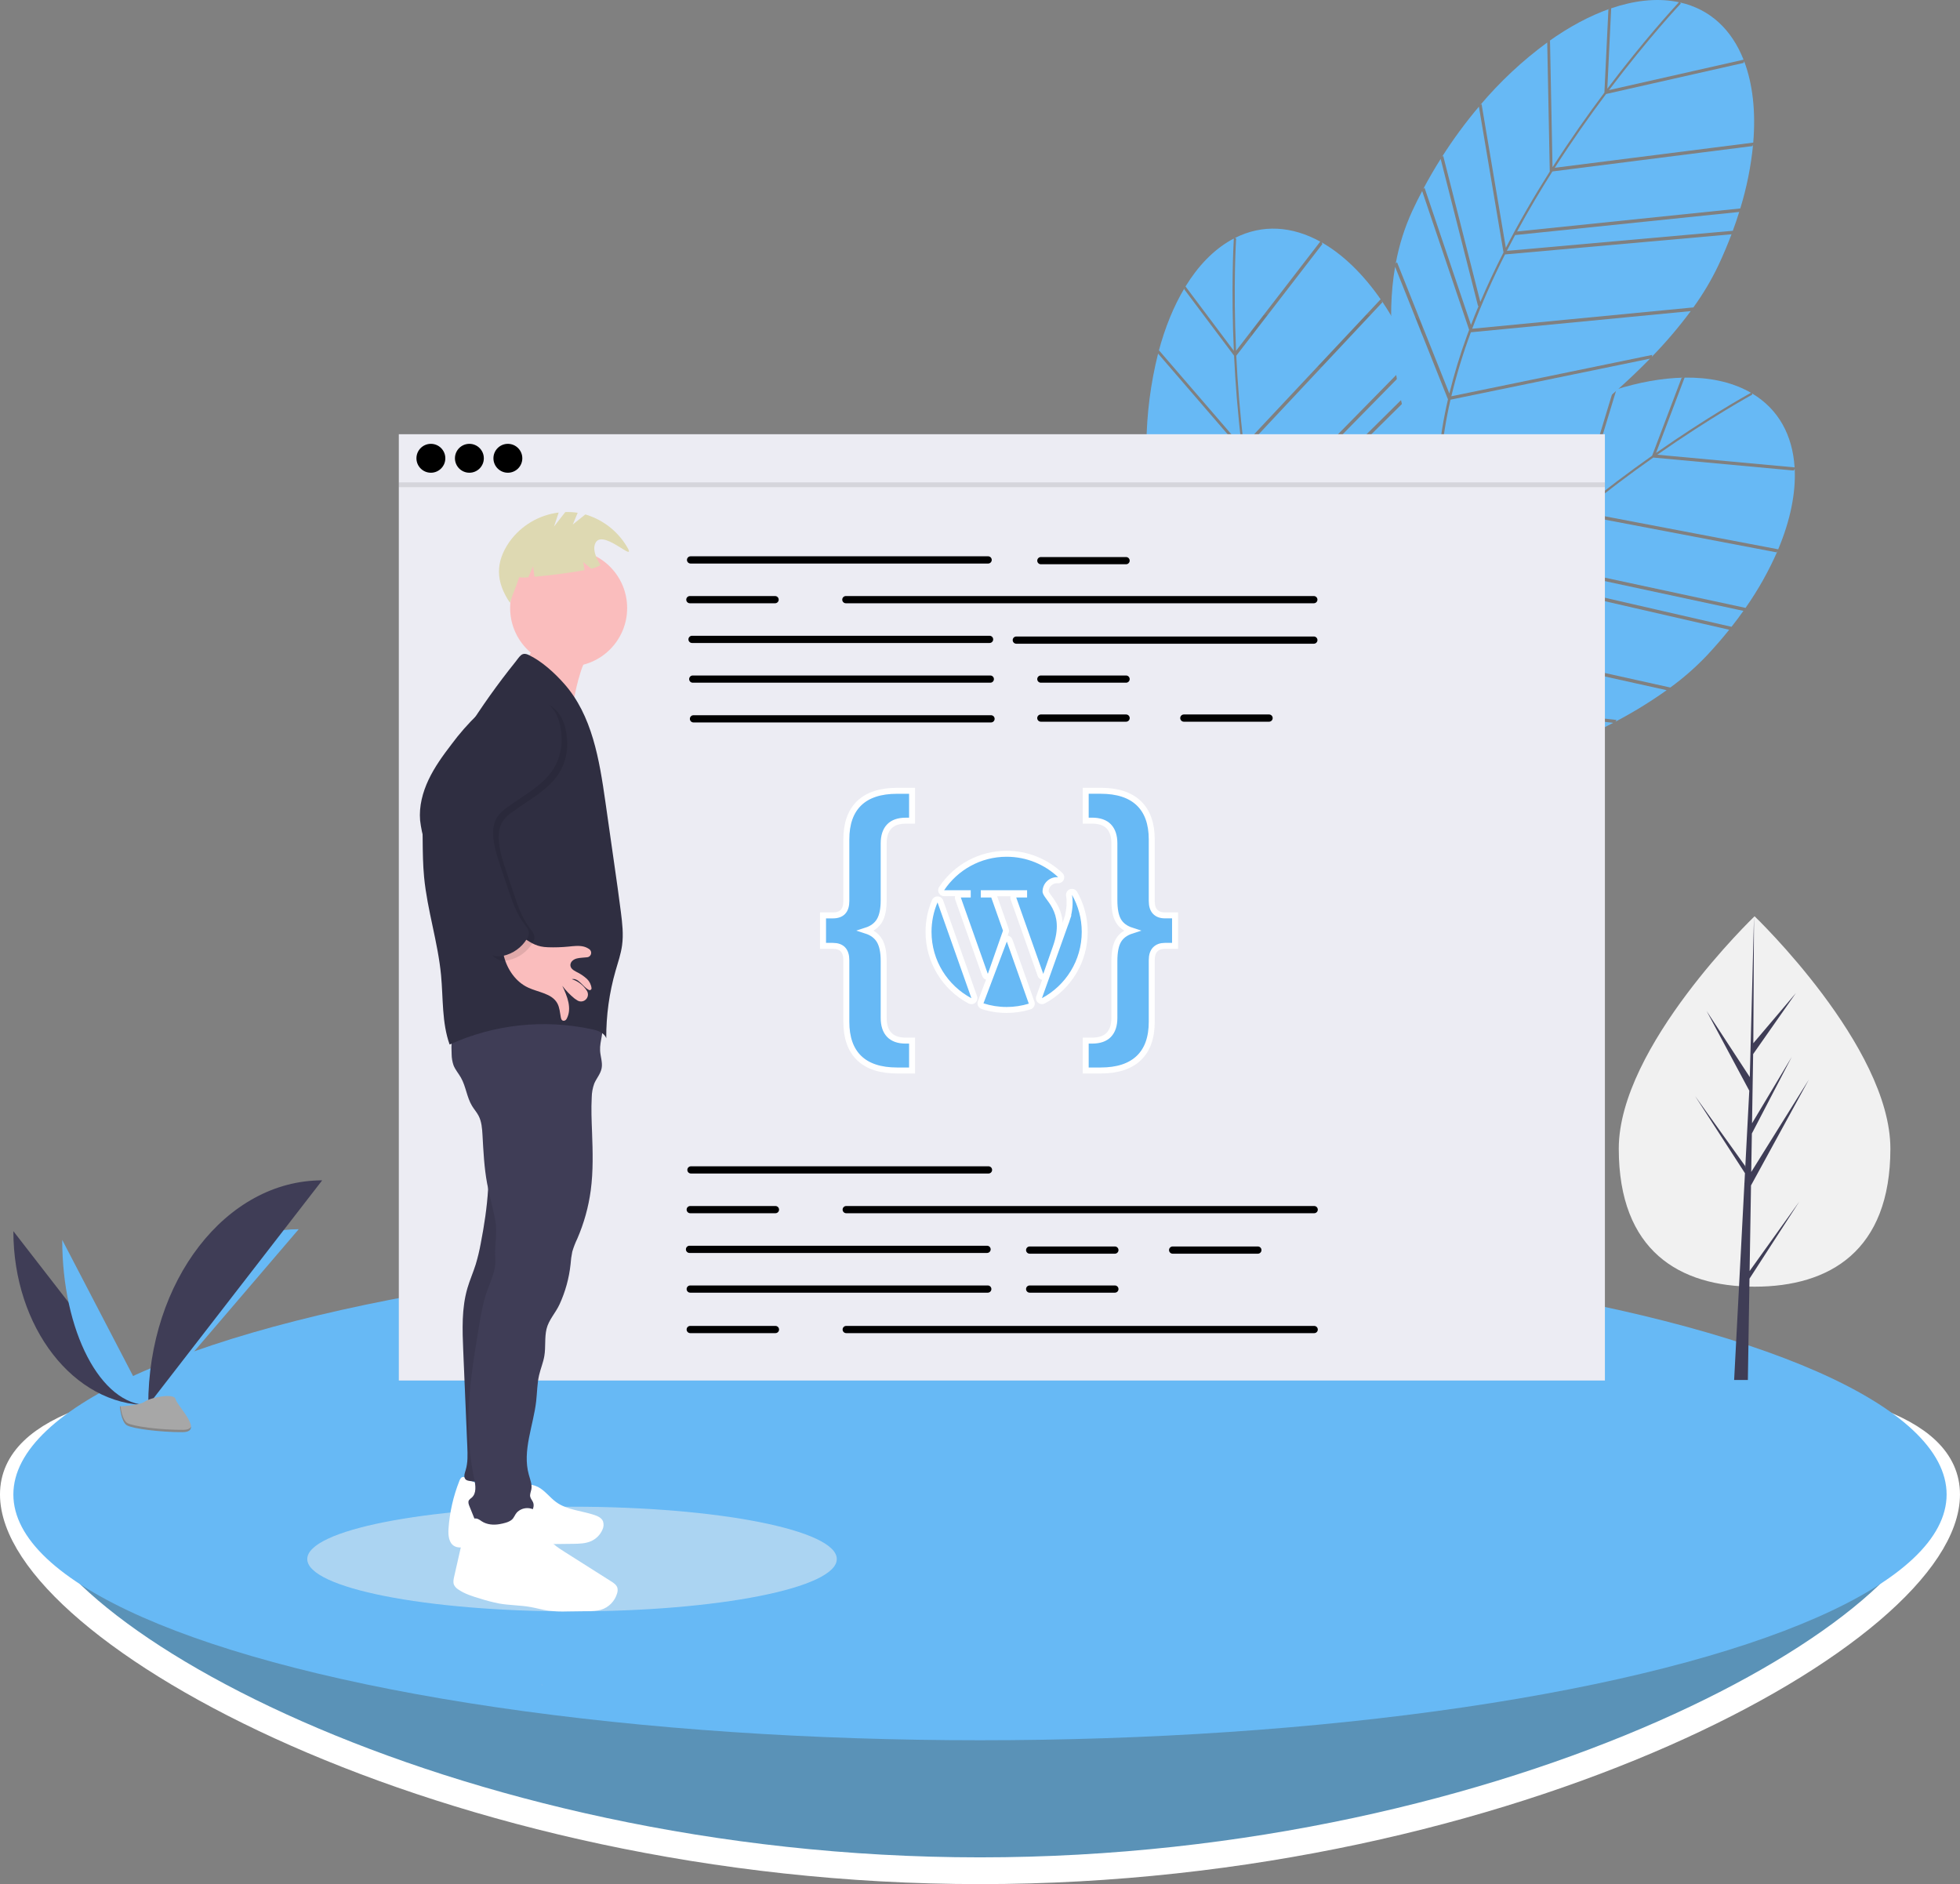 <?xml version="1.0" encoding="utf-8"?>
<!-- Generator: Adobe Illustrator 24.3.0, SVG Export Plug-In . SVG Version: 6.00 Build 0)  -->
<svg version="1.1" id="Layer_1" xmlns="http://www.w3.org/2000/svg" xmlns:xlink="http://www.w3.org/1999/xlink" x="0px" y="0px"
	 viewBox="0 0 983.99 945.87" style="enable-background:new 0 0 983.99 945.87;" xml:space="preserve">
<rect x="0" y="0" width="983.99" height="945.87" fill="#808080" stroke="none"/>
<style type="text/css">
	.st0{opacity:0.05;}
	.st1{fill:#67B9F5;}
	.st2{opacity:0.1;fill:#67B9F5;enable-background:new    ;}
	.st3{fill:#5A92B7;stroke:#FFFFFF;stroke-width:13.428;stroke-miterlimit:10;}
	.st4{fill:#3F3D56;}
	.st5{fill:#A7A7A7;}
	.st6{opacity:0.2;enable-background:new    ;}
	.st7{opacity:0.5;fill:#F1F1F1;}
	.st8{fill:#ECECF3;}
	.st9{opacity:0.1;enable-background:new    ;}
	.st10{fill:#F1F1F1;}
	.st11{fill:#FFB8B8;}
	.st12{fill:#FABDBD;}
	.st13{fill:#FFFFFF;}
	.st14{fill:#2F2E41;}
	.st15{fill:#DED9B2;}
	.st16{fill:#67B9F5;stroke:#FFFFFF;stroke-width:3;stroke-miterlimit:10;}
</style>
<path class="st0" d="M635.54,158.08h71.14c4.1,0,7.43,3.33,7.43,7.43v11.14c0,4.1-3.33,7.43-7.43,7.43h-71.14
	c-4.1,0-7.43-3.33-7.43-7.43v-11.14C628.11,161.41,631.44,158.08,635.54,158.08z"/>
<g>
	<path class="st1" d="M807.47,4.79l-2,41.68c-8.29,11.05-17.23,23.7-26.05,37.49l-1.26-63.59l-0.7,0.44
		c10.21-7.29,20.58-12.87,30.7-16.41L807.47,4.79z"/>
	<path class="st1" d="M806.93,44.54l1.94-40.37C820.23,0.29,831.25-1,841.33,0.8c0.52,0.09,1.04,0.2,1.55,0.31
		C840.33,3.86,825.4,20.08,806.93,44.54z"/>
	<path class="st1" d="M715.17,94.26l-0.67,0.64c2.75-5.18,5.67-10.22,8.76-15.11l18.79,73.95l0.32-0.28
		c-1.36,3.24-2.65,6.47-3.88,9.67L715.17,94.26z"/>
	<path class="st1" d="M743.8,52.22l-0.69,0.55c9.94-11.77,21.23-22.33,33.65-31.44l1.28,64.8c-8.21,12.96-15.56,25.72-22.05,38.29
		L743.8,52.22z"/>
	<path class="st1" d="M880.13,72.45c-1.06,10.92-3.21,21.71-6.44,32.2l-112.07,11.56c5.85-10.79,11.89-20.91,17.75-30.14
		l100.47-12.74L880.13,72.45z"/>
	<path class="st1" d="M869.61,116.74l0.3-0.88l-113.42,10.08c1.37-2.68,2.76-5.32,4.16-7.93l112.48-11.6l0.3-0.88
		C872.29,109.22,871.02,112.96,869.61,116.74z"/>
	<path class="st1" d="M724.54,78.25l-0.68,0.6c5.62-8.84,11.84-17.3,18.6-25.31l12.35,73.17c-4.28,8.41-8.16,16.69-11.63,24.86
		L724.54,78.25z"/>
	<path class="st1" d="M726.93,200.48c-4.51,19.51-6.22,37.95-5.09,55.13c-6.34-13.51-30.46-69.5-21.45-121.68L726.93,200.48z"/>
	<path class="st1" d="M848.81,156.18c-6,8.08-12.54,15.76-19.57,22.97l0.27-0.98l-100.89,20.76c2.62-10.89,5.9-21.62,9.81-32.12
		L848.81,156.18z"/>
	<path class="st1" d="M807.8,45.22c19.99-26.45,35.77-43.17,36-43.41l-0.26-0.56c15.17,3.44,25.89,13.77,31.78,28.71L807.8,45.22z"
		/>
	<path class="st1" d="M737.56,165.6c-0.37,1-0.75,1.99-1.11,2.98c-3.47,9.49-6.41,19.17-8.82,28.98l-26.28-65.92l-0.64,0.64
		c1.66-9.17,4.48-18.1,8.39-26.56c1.55-3.32,3.17-6.59,4.87-9.81L737.56,165.6z"/>
	<path class="st1" d="M780.55,84.23c8.73-13.62,17.57-26.12,25.76-37.04l69.07-15.61l0.23-0.87c4.31,11.35,5.89,25.3,4.58,40.88
		L780.55,84.23z"/>
	<path class="st1" d="M728.21,200.65l100.16-20.6c-42.13,43.25-101.07,76.41-104.83,78.51C721.78,239.5,723.77,219.93,728.21,200.65
		z"/>
	<path class="st1" d="M739.14,165.03l-0.02-0.07c4.82-12.7,10.31-25.12,16.46-37.23l113.7-10.11c-1.93,5.11-4.11,10.28-6.55,15.5
		c-3.54,7.44-7.76,14.54-12.59,21.21L739.14,165.03z"/>
	<path class="st1" d="M594.5,145.18l25.04,33.38c0.67,13.8,1.85,29.24,3.85,45.49l-41.53-48.17l-0.25,0.79
		c3.21-12.13,7.64-23.04,13.18-32.22L594.5,145.18z"/>
	<path class="st1" d="M619.43,176.13l-24.26-32.33c6.28-10.23,13.95-18.26,22.86-23.3c0.46-0.26,0.93-0.51,1.39-0.75
		C619.21,123.5,618.07,145.52,619.43,176.13z"/>
	<path class="st1" d="M580.48,272.95l-0.11,0.92c-1.18-5.75-2.15-11.49-2.89-17.22l61.64,44.97l0.07-0.42
		c1.02,3.37,2.08,6.67,3.18,9.92L580.48,272.95z"/>
	<path class="st1" d="M575.72,222.32l-0.18,0.87c0.14-15.4,2.11-30.74,5.86-45.68l42.32,49.09c1.94,15.22,4.42,29.74,7.44,43.56
		L575.72,222.32z"/>
	<path class="st1" d="M693.62,150.94c6.15,9.09,11.37,18.77,15.58,28.9l-78.94,80.38c-2.38-12.04-4.18-23.69-5.55-34.53l69.25-73.89
		L693.62,150.94z"/>
	<path class="st1" d="M713.77,191.76l-0.33-0.87L632.51,271c-0.65-2.94-1.27-5.86-1.86-8.76l79.23-80.68l-0.33-0.87
		C711.04,184.26,712.44,187.95,713.77,191.76z"/>
	<path class="st1" d="M577.48,254.65l-0.14,0.9c-1.31-10.4-1.92-20.87-1.82-31.35l56.19,48.48c2.06,9.2,4.36,18.06,6.9,26.57
		L577.48,254.65z"/>
	<path class="st1" d="M657.29,347.26c8.97,17.9,19.42,33.19,31.24,45.7c-13.5-6.36-67.79-34.1-94.13-80.04L657.29,347.26z"/>
	<path class="st1" d="M722.9,235.41c0.53,10.05,0.39,20.13-0.42,30.17l-0.41-0.93l-64.47,80.34c-4.93-10.06-9.24-20.41-12.93-30.99
		L722.9,235.41z"/>
	<path class="st1" d="M620.54,176.1c-1.47-33.13,0.02-56.07,0.04-56.39l-0.56-0.26c13.88-7.02,28.72-5.91,42.79,1.84L620.54,176.1z"
		/>
	<path class="st1" d="M643.23,313.62c0.35,1,0.69,2.01,1.05,3.01c3.39,9.52,7.29,18.85,11.69,27.95l-62.29-34.01l-0.08,0.91
		c-4.57-8.13-8.09-16.8-10.48-25.81c-0.92-3.55-1.76-7.1-2.5-10.66L643.23,313.62z"/>
	<path class="st1" d="M624.44,223.53c-1.96-16.06-3.13-31.32-3.78-44.96l43.24-56.07l-0.38-0.82c10.56,6,20.67,15.73,29.61,28.57
		L624.44,223.53z"/>
	<path class="st1" d="M658.38,346.58l64-79.75c-4.86,60.18-29.1,123.31-30.66,127.33C678.21,380.6,667.26,364.26,658.38,346.58z"/>
	<path class="st1" d="M644.08,312.17l-0.06-0.04c-4.39-12.85-8.08-25.93-11.06-39.17l81.13-80.31c1.77,5.17,3.39,10.54,4.85,16.11
		c2.02,7.99,3.3,16.15,3.83,24.37L644.08,312.17z"/>
	<path class="st1" d="M844.21,189.74l-14.78,39.02c-11.3,7.95-23.71,17.22-36.36,27.6l18.46-60.86l-0.8,0.21
		c11.96-3.78,23.55-5.88,34.27-6.12L844.21,189.74z"/>
	<path class="st1" d="M831.41,227.37l14.32-37.8c12.01-0.17,22.89,2.01,31.92,6.84c0.47,0.25,0.93,0.51,1.38,0.78
		C875.75,199,856.54,209.82,831.41,227.37z"/>
	<path class="st1" d="M728.78,246.29l-0.84,0.4c4.22-4.08,8.55-7.96,13-11.66l-4.98,76.13l0.39-0.17c-2.29,2.67-4.52,5.33-6.67,7.99
		L728.78,246.29z"/>
	<path class="st1" d="M769,215.16l-0.83,0.31c13.09-8.12,27.09-14.67,41.72-19.5l-18.81,62.02c-11.81,9.79-22.75,19.65-32.81,29.6
		L769,215.16z"/>
	<path class="st1" d="M892.4,276.54c-4.38,10.06-9.77,19.65-16.07,28.63l-110.15-23.65c8.9-8.45,17.77-16.21,26.2-23.17l99.49,18.94
		L892.4,276.54z"/>
	<path class="st1" d="M868.71,315.41l0.56-0.74L758.28,289.2c2.13-2.13,4.27-4.21,6.41-6.26l110.56,23.73l0.55-0.75
		C873.58,309.09,871.21,312.25,868.71,315.41z"/>
	<path class="st1" d="M742.63,233.96l-0.83,0.36c8.08-6.67,16.6-12.79,25.51-18.32l-10.87,73.41c-6.67,6.67-12.92,13.35-18.75,20.05
		L742.63,233.96z"/>
	<path class="st1" d="M707.13,350.95c-10.32,17.16-17.64,34.17-21.88,50.86c-1.85-14.81-7.49-75.52,17.21-122.35L707.13,350.95z"/>
	<path class="st1" d="M836.73,346.49c-8.21,5.83-16.79,11.11-25.71,15.79l0.56-0.84l-102.37-11.45
		c5.86-9.55,12.29-18.73,19.26-27.51L836.73,346.49z"/>
	<path class="st1" d="M832.03,228.28c27.19-18.98,47.36-30,47.65-30.16l-0.08-0.61c13.37,7.97,20.36,21.1,21.35,37.13L832.03,228.28
		z"/>
	<path class="st1" d="M728.02,321.07c-0.66,0.83-1.33,1.66-1.98,2.49c-6.23,7.96-12.02,16.25-17.35,24.83l-4.62-70.82l-0.81,0.41
		c4.42-8.21,9.86-15.83,16.19-22.67c2.5-2.68,5.05-5.28,7.66-7.82L728.02,321.07z"/>
	<path class="st1" d="M794.05,256.97c12.52-10.26,24.78-19.41,35.95-27.26l70.51,6.51l0.49-0.76c0.59,12.13-2.22,25.89-8.28,40.3
		L794.05,256.97z"/>
	<path class="st1" d="M708.29,351.51l101.62,11.36c-53.43,28.11-119.74,41.43-123.96,42.26
		C690.17,386.47,698.11,368.47,708.29,351.51z"/>
	<path class="st1" d="M729.7,321.01l0-0.07c8.5-10.59,17.57-20.71,27.16-30.32l111.26,25.53c-3.42,4.26-7.09,8.5-11.02,12.72
		c-5.67,5.98-11.87,11.43-18.53,16.28L729.7,321.01z"/>
	<path class="st2" d="M699.37,280.67c0.43,1.16,0.04,2.43-0.29,3.62c-0.96,3.45-1.41,7.02-1.33,10.59
		c-0.05,0.21,0.08,0.41,0.29,0.46c0.05,0.01,0.11,0.01,0.16,0c1.41,0.09,3.02,0.1,3.97-0.94"/>
</g>
<path class="st3" d="M977.27,750.26c0,68.15-217.27,188.89-485.28,188.89S6.71,818.4,6.71,750.26s217.27-57.89,485.28-57.89
	S977.27,682.11,977.27,750.26z"/>
<ellipse class="st1" cx="491.99" cy="750.26" rx="485.28" ry="123.39"/>
<path class="st4" d="M6.71,618.07c0,48.27,30.28,87.33,67.7,87.33"/>
<path class="st1" d="M74.42,705.4c0-48.81,33.79-88.31,75.55-88.31"/>
<path class="st1" d="M31.24,622.45c0,45.85,19.31,82.95,43.17,82.95"/>
<path class="st4" d="M74.42,705.4c0-62.37,39.06-112.84,87.33-112.84"/>
<path class="st5" d="M60.17,706.01c0,0,9.6-0.3,12.49-2.36c2.89-2.06,14.77-4.52,15.49-1.22s14.43,16.44,3.59,16.52
	s-25.19-1.69-28.08-3.45C60.78,713.76,60.17,706.01,60.17,706.01z"/>
<path class="st6" d="M91.94,717.81c-10.84,0.09-25.19-1.69-28.08-3.45c-2.2-1.34-3.08-6.15-3.37-8.36c-0.2,0.01-0.32,0.01-0.32,0.01
	s0.61,7.74,3.5,9.5c2.89,1.76,17.24,3.54,28.08,3.45c3.13-0.03,4.21-1.14,4.15-2.79C95.46,717.17,94.27,717.8,91.94,717.81z"/>
<ellipse class="st7" cx="287.18" cy="782.68" rx="132.92" ry="26.28"/>
<rect x="200.22" y="217.99" class="st8" width="605.5" height="475.06"/>
<path d="M496.08,282.91H346.7c-1,0-1.82-0.81-1.82-1.81c0-1,0.81-1.82,1.81-1.82c0,0,0.01,0,0.01,0h149.38c1,0,1.81,0.82,1.81,1.82
	C497.88,282.1,497.07,282.91,496.08,282.91z"/>
<path d="M659.59,302.85H424.65c-1,0-1.81-0.81-1.81-1.81s0.81-1.81,1.81-1.81l0,0h234.94c1,0,1.81,0.81,1.81,1.81
	S660.59,302.85,659.59,302.85z"/>
<path d="M496.8,322.79H347.43c-1,0-1.81-0.81-1.81-1.81c0-1,0.81-1.81,1.81-1.81H496.8c1,0,1.81,0.81,1.81,1.81
	C498.62,321.98,497.8,322.79,496.8,322.79z"/>
<path d="M659.59,323.16H510.22c-1,0-1.81-0.81-1.81-1.81s0.81-1.81,1.81-1.81h149.38c1,0,1.81,0.81,1.81,1.81
	S660.59,323.16,659.59,323.16z"/>
<path d="M497.17,342.73H347.79c-1,0-1.81-0.81-1.81-1.81s0.81-1.81,1.81-1.81h149.38c1,0,1.81,0.81,1.81,1.81
	S498.17,342.73,497.17,342.73z"/>
<path d="M497.53,362.68H348.15c-1,0-1.81-0.81-1.81-1.81c0-1,0.81-1.81,1.81-1.81h149.38c1,0,1.81,0.81,1.81,1.81
	C499.34,361.86,498.53,362.68,497.53,362.68z"/>
<path d="M565.33,283.27h-42.78c-1,0-1.81-0.81-1.81-1.81c0-1,0.81-1.81,1.81-1.81l0,0h42.78c1,0,1.81,0.81,1.81,1.81
	C567.14,282.46,566.33,283.27,565.33,283.27z"/>
<path d="M565.33,342.73h-42.78c-1,0-1.81-0.81-1.81-1.81s0.81-1.81,1.81-1.81l0,0h42.78c1,0,1.81,0.81,1.81,1.81
	S566.33,342.73,565.33,342.73z"/>
<path d="M565.33,362.31h-42.78c-1,0-1.82-0.81-1.82-1.81c0-1,0.81-1.82,1.81-1.82c0,0,0.01,0,0.01,0h42.78c1,0,1.82,0.81,1.82,1.81
	c0,1-0.81,1.82-1.81,1.82C565.33,362.31,565.33,362.31,565.33,362.31z"/>
<path d="M637.11,362.31h-42.78c-1,0-1.81-0.82-1.81-1.82c0-1,0.81-1.8,1.81-1.81h42.78c1,0,1.82,0.81,1.82,1.81
	c0,1-0.81,1.82-1.81,1.82C637.12,362.31,637.12,362.31,637.11,362.31z"/>
<path d="M389.12,302.85h-42.78c-1,0-1.81-0.81-1.81-1.81s0.81-1.81,1.81-1.81l0,0h42.78c1,0,1.81,0.81,1.81,1.81
	S390.12,302.85,389.12,302.85z"/>
<path d="M496.26,589.13H346.88c-1,0-1.81-0.81-1.81-1.81s0.81-1.81,1.81-1.81l0,0h149.38c1,0,1.81,0.81,1.81,1.81
	S497.26,589.13,496.26,589.13z"/>
<path d="M495.53,629.01H346.16c-1,0-1.81-0.81-1.81-1.81c0-1,0.81-1.81,1.81-1.81l0,0h149.38c1,0,1.81,0.81,1.81,1.81
	C497.35,628.2,496.54,629.01,495.53,629.01z"/>
<path d="M495.9,648.95H346.52c-1,0-1.81-0.81-1.81-1.81c0-1,0.81-1.81,1.81-1.81l0,0H495.9c1,0,1.81,0.81,1.81,1.81
	C497.71,648.14,496.9,648.95,495.9,648.95z"/>
<path d="M559.71,629.38h-42.78c-1,0-1.81-0.81-1.81-1.81c0-1,0.81-1.81,1.81-1.81h42.78c1,0,1.81,0.81,1.81,1.81
	C561.52,628.56,560.71,629.38,559.71,629.38L559.71,629.38z"/>
<path d="M559.71,648.95h-42.78c-1,0-1.81-0.81-1.81-1.81c0-1,0.81-1.81,1.81-1.81h42.78c1,0,1.81,0.81,1.81,1.81
	C561.52,648.14,560.71,648.95,559.71,648.95L559.71,648.95z"/>
<path d="M631.49,629.38h-42.78c-1,0-1.81-0.81-1.81-1.81c0-1,0.81-1.81,1.81-1.81h42.78c1,0,1.81,0.81,1.81,1.81
	C633.31,628.56,632.5,629.38,631.49,629.38z"/>
<path d="M659.77,609.07H424.83c-1,0-1.81-0.81-1.81-1.81c0-1,0.81-1.81,1.81-1.81h234.94c1,0,1.81,0.81,1.81,1.81
	C661.59,608.26,660.78,609.07,659.77,609.07z"/>
<path d="M389.3,609.07h-42.78c-1,0-1.81-0.81-1.81-1.81c0-1,0.81-1.81,1.81-1.81l0,0h42.78c1,0,1.81,0.81,1.81,1.81
	C391.12,608.26,390.3,609.07,389.3,609.07z"/>
<path d="M659.77,669.26H424.83c-1,0-1.81-0.81-1.81-1.81c0-1,0.81-1.81,1.81-1.81h234.94c1,0,1.81,0.81,1.81,1.81
	C661.59,668.45,660.78,669.26,659.77,669.26L659.77,669.26z"/>
<path d="M389.3,669.26h-42.78c-1,0-1.81-0.81-1.81-1.81c0-1,0.81-1.81,1.81-1.81l0,0h42.78c1,0,1.81,0.81,1.81,1.81
	C391.12,668.45,390.3,669.26,389.3,669.26z"/>
<rect x="200.22" y="242.15" class="st9" width="605.5" height="2.42"/>
<path class="st10" d="M949.04,576.66c0,51.35-30.53,69.28-68.18,69.28s-68.18-17.93-68.18-69.28c0-51.35,68.18-116.67,68.18-116.67
	S949.04,525.31,949.04,576.66z"/>
<polygon class="st4" points="878.37,638.08 879.07,595.11 908.13,541.95 879.18,588.37 879.5,569.05 899.52,530.58 879.58,563.93 
	879.58,563.93 880.14,529.18 901.59,498.56 880.23,523.72 880.58,459.99 878.37,544.35 878.55,540.87 856.75,507.5 878.2,547.55 
	876.17,586.36 876.11,585.33 850.97,550.21 876.03,588.97 875.78,593.83 875.73,593.9 875.75,594.3 870.6,692.77 877.49,692.77 
	878.31,641.91 903.31,603.24 "/>
<circle cx="216.32" cy="230.07" r="7.25"/>
<circle cx="235.65" cy="230.07" r="7.25"/>
<circle cx="254.97" cy="230.07" r="7.25"/>
<path class="st11" d="M272.67,846.19l-1.11-0.67C271.89,845.78,272.26,846,272.67,846.19z"/>
<path class="st12" d="M293.65,331.97c0.5-0.94,3.16-3.69,3.16-4.58c-0.06-1.39-6.75-3.7-8.35-4.67c-3.1-1.89-6.01-4.09-9.19-5.86
	c-0.69-0.39-9.75-3.81-9.69-3.16c0.62,6.63-1.6,13.21-6.12,18.11c10.96,7,18.5,18.18,25.71,29.04c-1.89-2.76-1.57-6.43-1.01-9.73
	c0.75-4.41,1.79-8.76,3.12-13.03C291.87,335.98,292.67,333.93,293.65,331.97z"/>
<path class="st13" d="M260.39,745.64c-8.37,3.74-18.33,1.1-26.2-3.58c-0.53-0.41-1.19-0.62-1.85-0.59
	c-0.94,0.16-1.39,1.12-1.72,1.97c-3.04,7.67-4.88,15.77-5.45,24c-0.22,3.25,0.11,7.19,2.96,8.75c1.75,0.97,3.9,0.7,5.89,0.45
	c8.52-1.07,17.14-1.17,25.71-1.27l27.89-0.33c3.21-0.04,6.54-0.1,9.44-1.49c2.37-1.15,4.27-3.1,5.34-5.51
	c0.69-1.34,0.81-2.91,0.32-4.34c-0.72-1.68-2.55-2.54-4.26-3.12c-6.46-2.17-13.74-2.49-19.26-6.49c-3.21-2.34-5.59-5.79-9.12-7.61
	c-3.97-1.98-8.71-1.62-12.34,0.93"/>
<path class="st4" d="M246.73,567.69c0.94,0.3,1.79,0.82,2.49,1.51c2.01,1.75,4.46,3.65,5.13,6.23c3.12,12.08,6.17,24.39,5.95,36.85
	c-0.21,11.91-3.39,23.51-5.22,35.28c-2.31,14.8-2.49,29.84-2.66,44.82l-0.55,48.6c-5.03,2.62-10.79,3.48-16.36,2.45
	c-0.59-0.07-1.16-0.28-1.64-0.63c-1.24-1.05-0.64-3-0.15-4.56c1.22-3.85,1.06-7.98,0.89-12.01l-2.04-48.11
	c-0.44-10.57-0.86-21.4,2.13-31.53c1.18-4,2.87-7.81,4.12-11.79c1.05-3.49,1.9-7.04,2.55-10.63c3.51-18.02,5.54-36.62,2.42-54.72
	C244.36,568.68,245.79,567.44,246.73,567.69z"/>
<path class="st9" d="M246.73,567.69c0.94,0.3,1.79,0.82,2.49,1.51c2.01,1.75,4.46,3.65,5.13,6.23c3.12,12.08,6.17,24.39,5.95,36.85
	c-0.21,11.91-3.39,23.51-5.22,35.28c-2.31,14.8-2.49,29.84-2.66,44.82l-0.55,48.6c-5.03,2.62-10.79,3.48-16.36,2.45
	c-0.59-0.07-1.16-0.28-1.64-0.63c-1.24-1.05-0.64-3-0.15-4.56c1.22-3.85,1.06-7.98,0.89-12.01l-2.04-48.11
	c-0.44-10.57-0.86-21.4,2.13-31.53c1.18-4,2.87-7.81,4.12-11.79c1.05-3.49,1.9-7.04,2.55-10.63c3.51-18.02,5.54-36.62,2.42-54.72
	C244.36,568.68,245.79,567.44,246.73,567.69z"/>
<path class="st4" d="M287.17,507.95c-5.34-1.97-11.1-2.55-16.8-2.64c-14.88-0.22-29.59,3.19-42.85,9.94
	c-0.76,4.65-1.03,9.36-0.78,14.06c0.02,1.87,0.34,3.73,0.95,5.5c0.87,2.24,2.52,4.09,3.71,6.19c2.52,4.43,2.94,9.82,5.57,14.18
	c1.02,1.68,2.35,3.16,3.26,4.89c1.56,2.96,1.81,6.4,2,9.74c0.46,8.17,0.83,16.37,2.34,24.42c1.16,6.2,2.96,12.28,4.1,18.49
	s-0.5,12.81,0,19.1c0.47,5.83-2.39,11.23-4.33,16.84c-1.94,5.61-2.92,11.5-3.9,17.35c-2.8,16.85-5.62,33.83-5.27,50.91
	c0.18,8.56,1.15,17.09,2.9,25.48c0.69,3.26,1.27,7.32-1.31,9.5c-0.51,0.34-0.97,0.76-1.34,1.25c-0.54,0.89-0.15,2.01,0.24,2.97
	l3.19,7.9c0.48,1.17,1.03,2.44,2.15,3.02c0.69,0.31,1.45,0.45,2.2,0.41c6.23,0.05,12.18-2.44,17.92-4.89
	c1.87-0.66,3.59-1.68,5.06-2.99c1.39-1.41,2.21-3.58,1.43-5.4c-0.41-0.97-1.2-1.77-1.42-2.8c-0.26-1.21,0.33-2.41,0.56-3.62
	c0.48-2.48-0.58-4.95-1.25-7.38c-3.38-12.09,2.28-24.56,3.69-37.02c0.49-4.32,0.47-8.7,1.44-12.93c0.75-3.27,2.1-6.4,2.65-9.72
	c0.76-4.46,0.05-9.12,1.1-13.53c1.1-4.6,4.57-8.06,6.55-12.4c2.91-6.34,4.77-13.1,5.51-20.03c0.14-2.13,0.43-4.25,0.86-6.34
	c0.66-2.25,1.5-4.43,2.52-6.54c3.36-7.74,5.64-15.91,6.76-24.27c1.29-9.65,1.01-19.45,0.65-29.19c-0.22-5.8-0.48-11.66-0.16-17.49
	c0.03-2.36,0.46-4.7,1.26-6.92c1.11-2.66,3.18-4.84,3.72-7.74s-0.62-5.84-0.78-8.8c-0.27-4.88,2.17-9.79,1.02-14.54
	C296.91,512.5,292.27,509.84,287.17,507.95z"/>
<path class="st13" d="M269.82,759.18c-2.89-2.82-7.53-2.76-10.35,0.14c-1.02,1.12-1.38,2.66-2.58,3.65
	c-1.58,1.3-4.18,1.84-6.14,2.19c-3.04,0.53-6.33,0.25-8.91-1.44c-0.62-0.48-1.3-0.89-2.02-1.22c-1.74-0.63-3.74,0.35-4.85,1.83
	c-1.01,1.56-1.68,3.31-1.96,5.15L228,791.53c-0.31,1.36-0.62,2.84-0.06,4.12c0.48,0.94,1.21,1.73,2.11,2.28
	c3.27,2.27,7.16,3.46,10.98,4.6c3.14,1.01,6.33,1.83,9.57,2.47c5.28,0.93,10.71,0.84,15.98,1.8c2.9,0.53,5.73,1.36,8.65,1.78
	c3.18,0.37,6.39,0.5,9.59,0.37l10.51-0.14c2.13,0.06,4.25-0.15,6.32-0.65c3.96-1.19,7.03-4.32,8.17-8.29c0.3-0.9,0.34-1.87,0.12-2.8
	c-0.47-1.45-1.84-2.41-3.12-3.19l-23.37-14.8c-3.76-2.38-7.71-4.99-9.49-9.06c-1.46-3.36-1.31-7.43-3.6-10.28
	C270.18,759.55,270,759.36,269.82,759.18z"/>
<path class="st14" d="M265.38,328.79c-3.45-1.62-4.39,0.72-6.57,3.43c-2.24,2.79-4.44,5.61-6.6,8.46
	c-4.25,5.63-8.34,11.37-12.26,17.23c-7.78,11.64-14.89,23.71-21.29,36.17c-2.31,4.48-4.55,9.08-5.61,14.02
	c-0.95,4.46-0.9,9.07-0.86,13.63c0.06,6.21,0.13,12.42,0.72,18.6c1.59,16.59,6.96,32.69,8.52,49.31c1.1,11.66,0.36,23.72,4.29,34.74
	c22.41-10.18,47.51-12.86,71.57-7.64c2.87,0.62,6.13,1.75,7.07,4.52c-0.06-11.46,1.51-22.87,4.67-33.88
	c1.22-4.2,2.67-8.41,3.27-12.77c0.76-5.53,0.11-11.16-0.59-16.7c-1.01-8.1-2.19-16.17-3.34-24.24l-4.44-31.12
	c-3.02-21.08-6.61-43.46-20.76-59.36C278.44,337.84,271.9,331.84,265.38,328.79z"/>
<path class="st12" d="M262.84,470.91c-3.51-2.14-8.98-1.12-10.13,3.31c-0.4,1.97-0.29,4.01,0.3,5.94
	c1.71,6.59,5.94,12.76,12.12,15.63c5.15,2.42,11.91,2.91,14.66,7.88c1.18,2.14,1.3,4.68,1.77,7.09c0.15,0.75,0.41,1.6,1.32,1.69
	c0.66,0.03,1.27-0.33,1.56-0.92c2.87-5.23,0.34-11.38-2.15-16.64c1.79,2.39,3.86,4.54,6.18,6.42c0.47,0.35,0.96,0.68,1.46,0.97
	c1.14,0.67,2.57,0.63,3.67-0.1c1.61-1.06,2.06-3.22,1-4.83c-1.75-2.75-4.42-4.8-7.53-5.79c3.42-0.77,5.45,3.85,8.57,5.41
	c0.14,0.07,0.3,0.11,0.46,0.1c0.5-0.02,0.89-0.44,0.87-0.94c-0.19-1.78-1-3.43-2.28-4.67c-1.64-1.49-3.5-2.72-5.5-3.66
	c-1.41-0.76-2.98-1.75-2.82-3.56c0.08-0.72,0.43-1.39,0.97-1.88c1.32-1.24,3.08-1.41,4.77-1.56l2.66-0.23
	c0.56-0.05,1.08-0.32,1.45-0.74c0.82-0.92,0.74-2.34-0.18-3.16c-0.88-0.69-1.89-1.18-2.97-1.46c-2.49-0.62-5.09-0.25-7.64,0
	c-3.44,0.34-6.89,0.45-10.34,0.33C269.65,475.37,267.15,473.64,262.84,470.91z"/>
<path class="st9" d="M284.66,370.81c-0.72-8.49-3.72-15.12-11.73-18.3c-11.34-4.5-21.71,0.16-30.19,8.09
	c-4.87,4.73-9.34,9.86-13.36,15.33c-4.26,5.57-8.4,11.31-11.41,17.64s-4.85,13.35-4.27,20.36c0.43,3.73,1.21,7.42,2.34,11.01
	c2.73,9.75,5.69,19.59,10.64,28.45c5.06,9.08,12.08,16.92,19.09,24.66c1.46,1.62,3.05,3.33,5.15,3.96c1.47,0.37,3.01,0.37,4.48,0
	c4.96-1.11,9.26-4.18,11.91-8.51c0.56-0.83,0.91-1.79,1-2.79c0.05-1.73-1.18-3.2-2.23-4.58c-4.11-5.42-6.33-12.01-8.49-18.46
	l-3.4-10.17c-1.57-4.69-3.15-9.42-3.68-14.34c-0.42-3.72-0.13-7.74,1.92-10.91c1.39-1.91,3.11-3.56,5.1-4.85
	c8.12-5.91,17.59-10.66,23.04-19.08C283.82,383.1,285.27,376.94,284.66,370.81z"/>
<path class="st14" d="M281.87,368.76c-0.72-8.5-3.72-15.12-11.73-18.3c-11.34-4.5-21.71,0.16-30.18,8.08
	c-4.88,4.7-9.36,9.8-13.39,15.25c-4.26,5.57-8.41,11.3-11.41,17.64c-3,6.34-4.84,13.35-4.26,20.37c0.43,3.73,1.21,7.42,2.34,11
	c2.73,9.75,5.69,19.6,10.64,28.45c5.06,9.08,12.08,16.92,19.09,24.66c1.47,1.61,3.05,3.33,5.15,3.95c1.47,0.37,3.02,0.37,4.49,0
	c4.96-1.11,9.25-4.18,11.91-8.52c0.57-0.83,0.91-1.78,1-2.78c0.05-1.74-1.18-3.2-2.22-4.58c-4.11-5.43-6.33-12.01-8.49-18.46
	l-3.4-10.13c-1.57-4.69-3.15-9.42-3.69-14.34c-0.42-3.73-0.13-7.74,1.92-10.91c1.38-1.92,3.1-3.57,5.07-4.88
	c8.11-5.91,17.59-10.66,23.04-19.08C280.98,381,282.44,374.87,281.87,368.76z"/>
<circle class="st12" cx="285.48" cy="305.26" r="29.37"/>
<path class="st15" d="M314.47,274.01c-4.69-7.61-12.02-13.22-20.6-15.75l-6.3,5.04l2.45-5.88c-2.06-0.31-4.14-0.43-6.22-0.36
	l-5.67,7.28l2.35-7.04c-9.94,1.24-18.91,6.57-24.74,14.72c-7.21,10.4-6.83,20.09,0.26,30.57c1.95-5.98,2.71-6.83,4.66-12.81
	c1.53,0.21,3.08,0.22,4.61,0.02l2.37-5.53l0.66,5.29c7.34-0.64,18.23-2.04,25.19-3.33l-0.68-4.06l4.05,3.37
	c2.13-0.49,4.69-1.81,4.69-1.81s-3.69-5.14-3.14-9.43C300.38,262.55,321.08,284.75,314.47,274.01z"/>
<g>
	<g>
		<path class="st1" d="M523.76,490.43c-0.64,0-1.2-0.4-1.41-1l-13.57-38.36c-0.16-0.46-0.09-0.97,0.19-1.37
			c0.28-0.4,0.74-0.63,1.22-0.63h3.95v-0.65h-20.25v0.65h3.75c0.64,0,1.2,0.4,1.41,1l5.89,16.65c0.11,0.32,0.11,0.67,0,1l-7.6,21.71
			c-0.21,0.6-0.78,1-1.41,1c0,0,0,0,0,0c-0.64,0-1.2-0.4-1.41-1l-13.57-38.36c-0.16-0.46-0.09-0.97,0.19-1.37
			c0.28-0.4,0.74-0.63,1.22-0.63h3.48v-0.65h-11.85c-0.55,0-1.06-0.3-1.32-0.79c-0.26-0.49-0.23-1.08,0.08-1.54
			c7.3-10.94,19.5-17.47,32.63-17.47c10.05,0,19.6,3.8,26.91,10.69c0.47,0.44,0.6,1.13,0.34,1.71c-0.25,0.54-0.78,0.88-1.37,0.88
			c-0.05,0-0.1,0-0.14-0.01c-0.16-0.02-0.32-0.02-0.49-0.02c-3.15,0-5.72,2.56-5.72,5.72c0,0.62,0.91,1.86,1.79,3.05
			c3.09,4.2,8.25,11.24,3.37,24.86l-4.87,13.93C524.97,490.02,524.4,490.42,523.76,490.43
			C523.77,490.43,523.76,490.43,523.76,490.43z"/>
		<path class="st13" d="M505.37,430.11c10.02,0,19.12,3.91,25.88,10.28c-0.21-0.02-0.41-0.03-0.63-0.03c-3.99,0-7.22,3.23-7.22,7.22
			c0,3.99,11.64,9.55,5.24,27.41l-4.88,13.94l-13.57-38.36h5.45v-3.65h-23.25v3.65h5.25l5.89,16.65l-7.6,21.71l-13.57-38.36h4.98h0
			v-3.65h-13.35C480.74,436.79,492.28,430.11,505.37,430.11 M505.37,427.11c-13.63,0-26.3,6.78-33.88,18.14
			c-0.61,0.92-0.67,2.1-0.15,3.08s1.54,1.59,2.65,1.59h5.45c-0.12,0.54-0.09,1.12,0.1,1.66l13.57,38.36c0.42,1.2,1.56,2,2.83,2
			c0,0,0,0,0.01,0c1.27,0,2.41-0.81,2.83-2.01l7.6-21.71c0.23-0.64,0.22-1.35,0-1.99l-5.77-16.3h6.68c-0.12,0.54-0.09,1.12,0.1,1.66
			l13.57,38.36c0.42,1.2,1.56,2,2.83,2c0,0,0,0,0.01,0c1.27,0,2.41-0.81,2.83-2.01l4.88-13.94c5.14-14.35-0.53-22.08-3.58-26.23
			c-0.57-0.78-1.34-1.83-1.49-2.26c0.05-2.28,1.92-4.12,4.21-4.12c0.12,0,0.24,0.01,0.35,0.02c0.09,0.01,0.19,0.01,0.28,0.01
			c1.17,0,2.24-0.68,2.73-1.76c0.53-1.17,0.26-2.54-0.67-3.42C525.72,431.06,515.8,427.11,505.37,427.11L505.37,427.11z"/>
	</g>
	<g>
		<path class="st1" d="M487.69,502.63c-0.24,0-0.48-0.06-0.7-0.18c-12.84-6.83-20.82-20.1-20.82-34.63c0-5.33,1.05-10.51,3.13-15.38
			c0.24-0.55,0.78-0.91,1.38-0.91c0.02,0,0.03,0,0.05,0c0.62,0.02,1.16,0.42,1.37,1l17.02,48.1c0.21,0.58,0.03,1.23-0.44,1.64
			C488.39,502.5,488.04,502.63,487.69,502.63z"/>
		<path class="st13" d="M470.67,453.03l17.02,48.1c-11.91-6.34-20.03-18.87-20.03-33.31C467.66,462.57,468.74,457.57,470.67,453.03
			 M470.67,450.03c-1.2,0-2.29,0.71-2.76,1.82c-2.16,5.06-3.25,10.43-3.25,15.97c0,15.09,8.28,28.87,21.62,35.96
			c0.44,0.24,0.93,0.35,1.41,0.35c0.7,0,1.4-0.25,1.96-0.73c0.94-0.81,1.28-2.11,0.87-3.27l-17.02-48.1c-0.41-1.17-1.5-1.96-2.73-2
			C470.74,450.03,470.71,450.03,470.67,450.03L470.67,450.03z"/>
	</g>
	<g>
		<path class="st1" d="M523.09,502.6c-0.35,0-0.7-0.12-0.98-0.36c-0.47-0.4-0.64-1.06-0.43-1.64l12.97-36.35
			c0.5-1.24,0.91-2.38,1.22-3.47l0.37-1.06c-0.02-0.16-0.01-0.33,0.03-0.49c0.79-3.41,0.94-6.78,0.43-9.74
			c-0.12-0.72,0.29-1.42,0.97-1.66c0.17-0.06,0.34-0.09,0.5-0.09c0.53,0,1.03,0.28,1.3,0.76c3.33,5.86,5.09,12.54,5.09,19.32
			c0,14.51-7.96,27.77-20.78,34.61C523.57,502.55,523.33,502.6,523.09,502.6z"/>
		<path class="st13" d="M538.18,449.24c3.11,5.48,4.89,11.82,4.89,18.58c0,14.42-8.09,26.94-19.98,33.29l12.97-36.35
			c0.48-1.18,0.91-2.39,1.25-3.56l0.57-1.63h-0.15C538.56,455.98,538.72,452.41,538.18,449.24 M538.18,446.24
			c-0.34,0-0.68,0.06-1.01,0.17c-1.37,0.49-2.19,1.89-1.95,3.33c0.47,2.77,0.33,5.93-0.42,9.15c-0.05,0.2-0.07,0.39-0.08,0.59
			l-0.25,0.72c-0.02,0.05-0.04,0.11-0.05,0.16c-0.3,1.04-0.68,2.13-1.14,3.26c-0.02,0.04-0.03,0.08-0.05,0.13l-12.97,36.35
			c-0.42,1.17-0.07,2.47,0.87,3.28c0.56,0.48,1.26,0.73,1.96,0.73c0.48,0,0.97-0.12,1.41-0.35c13.3-7.1,21.57-20.87,21.57-35.93
			c0-7.03-1.83-13.97-5.28-20.06C540.25,446.8,539.24,446.24,538.18,446.24L538.18,446.24z"/>
	</g>
	<g>
		<path class="st1" d="M505.37,507.02c-4.13,0-8.19-0.64-12.09-1.9c-0.39-0.13-0.71-0.41-0.89-0.78c-0.18-0.37-0.2-0.8-0.05-1.18
			l11.72-31.01c0.22-0.58,0.78-0.97,1.4-0.97c0,0,0.01,0,0.02,0c0.63,0.01,1.19,0.41,1.4,1l11.03,31.18
			c0.14,0.38,0.11,0.81-0.07,1.17s-0.51,0.64-0.9,0.76C513.2,506.44,509.31,507.02,505.37,507.02z"/>
		<path class="st13" d="M505.46,472.68l11.03,31.18c-3.52,1.08-7.25,1.67-11.12,1.67c-4.06,0-7.97-0.64-11.63-1.83L505.46,472.68
			 M505.46,469.68c-1.25,0-2.36,0.77-2.81,1.94l-11.72,31.01c-0.29,0.77-0.25,1.62,0.1,2.36c0.36,0.74,1,1.3,1.78,1.55
			c4.05,1.31,8.27,1.98,12.55,1.98c4.09,0,8.13-0.61,12-1.8c0.78-0.24,1.43-0.79,1.8-1.52s0.42-1.58,0.15-2.35l-11.03-31.18
			c-0.42-1.19-1.54-1.99-2.8-2C505.48,469.68,505.47,469.68,505.46,469.68L505.46,469.68z"/>
	</g>
</g>
<g>
	<path class="st16" d="M441.54,462.17c-1.4,2.35-3.65,4.03-6.75,5.02c3.1,1,5.35,2.68,6.75,5.03c1.4,2.35,2.1,5.77,2.1,10.27V511
		c0,3.7,0.92,6.53,2.77,8.48c1.85,1.95,4.63,2.93,8.33,2.93h3.15v15h-7.5c-8.4,0-14.75-2.08-19.05-6.23
		c-4.3-4.15-6.45-10.23-6.45-18.23v-30.9c0-4.8-2.25-7.2-6.75-7.2h-4.95v-15.3h4.95c4.5,0,6.75-2.4,6.75-7.2v-30.9
		c0-8,2.15-14.07,6.45-18.22c4.3-4.15,10.65-6.23,19.05-6.23h7.5v15h-3.15c-3.7,0-6.48,0.98-8.33,2.93
		c-1.85,1.95-2.77,4.78-2.77,8.48v28.5C443.64,456.4,442.94,459.82,441.54,462.17z"/>
</g>
<g>
	<path class="st16" d="M589.92,459.55v15.3h-5.1c-2.1,0-3.73,0.6-4.88,1.8c-1.15,1.2-1.72,3-1.72,5.4v30.9
		c0,8-2.17,14.07-6.53,18.23c-4.35,4.15-10.72,6.23-19.13,6.23h-7.5v-15h3.15c3.8,0,6.62-0.98,8.47-2.93
		c1.85-1.95,2.78-4.78,2.78-8.48v-28.5c0-4.6,0.67-8.05,2.02-10.35c1.35-2.3,3.57-3.95,6.68-4.95c-3.1-1-5.33-2.65-6.68-4.95
		c-1.35-2.3-2.02-5.75-2.02-10.35v-28.5c0-3.7-0.93-6.53-2.78-8.48c-1.85-1.95-4.68-2.93-8.47-2.93h-3.15v-15h7.5
		c8.4,0,14.78,2.08,19.13,6.23c4.35,4.15,6.53,10.23,6.53,18.22v30.9c0,2.4,0.57,4.2,1.72,5.4c1.15,1.2,2.78,1.8,4.88,1.8H589.92z"
		/>
</g>
</svg>
